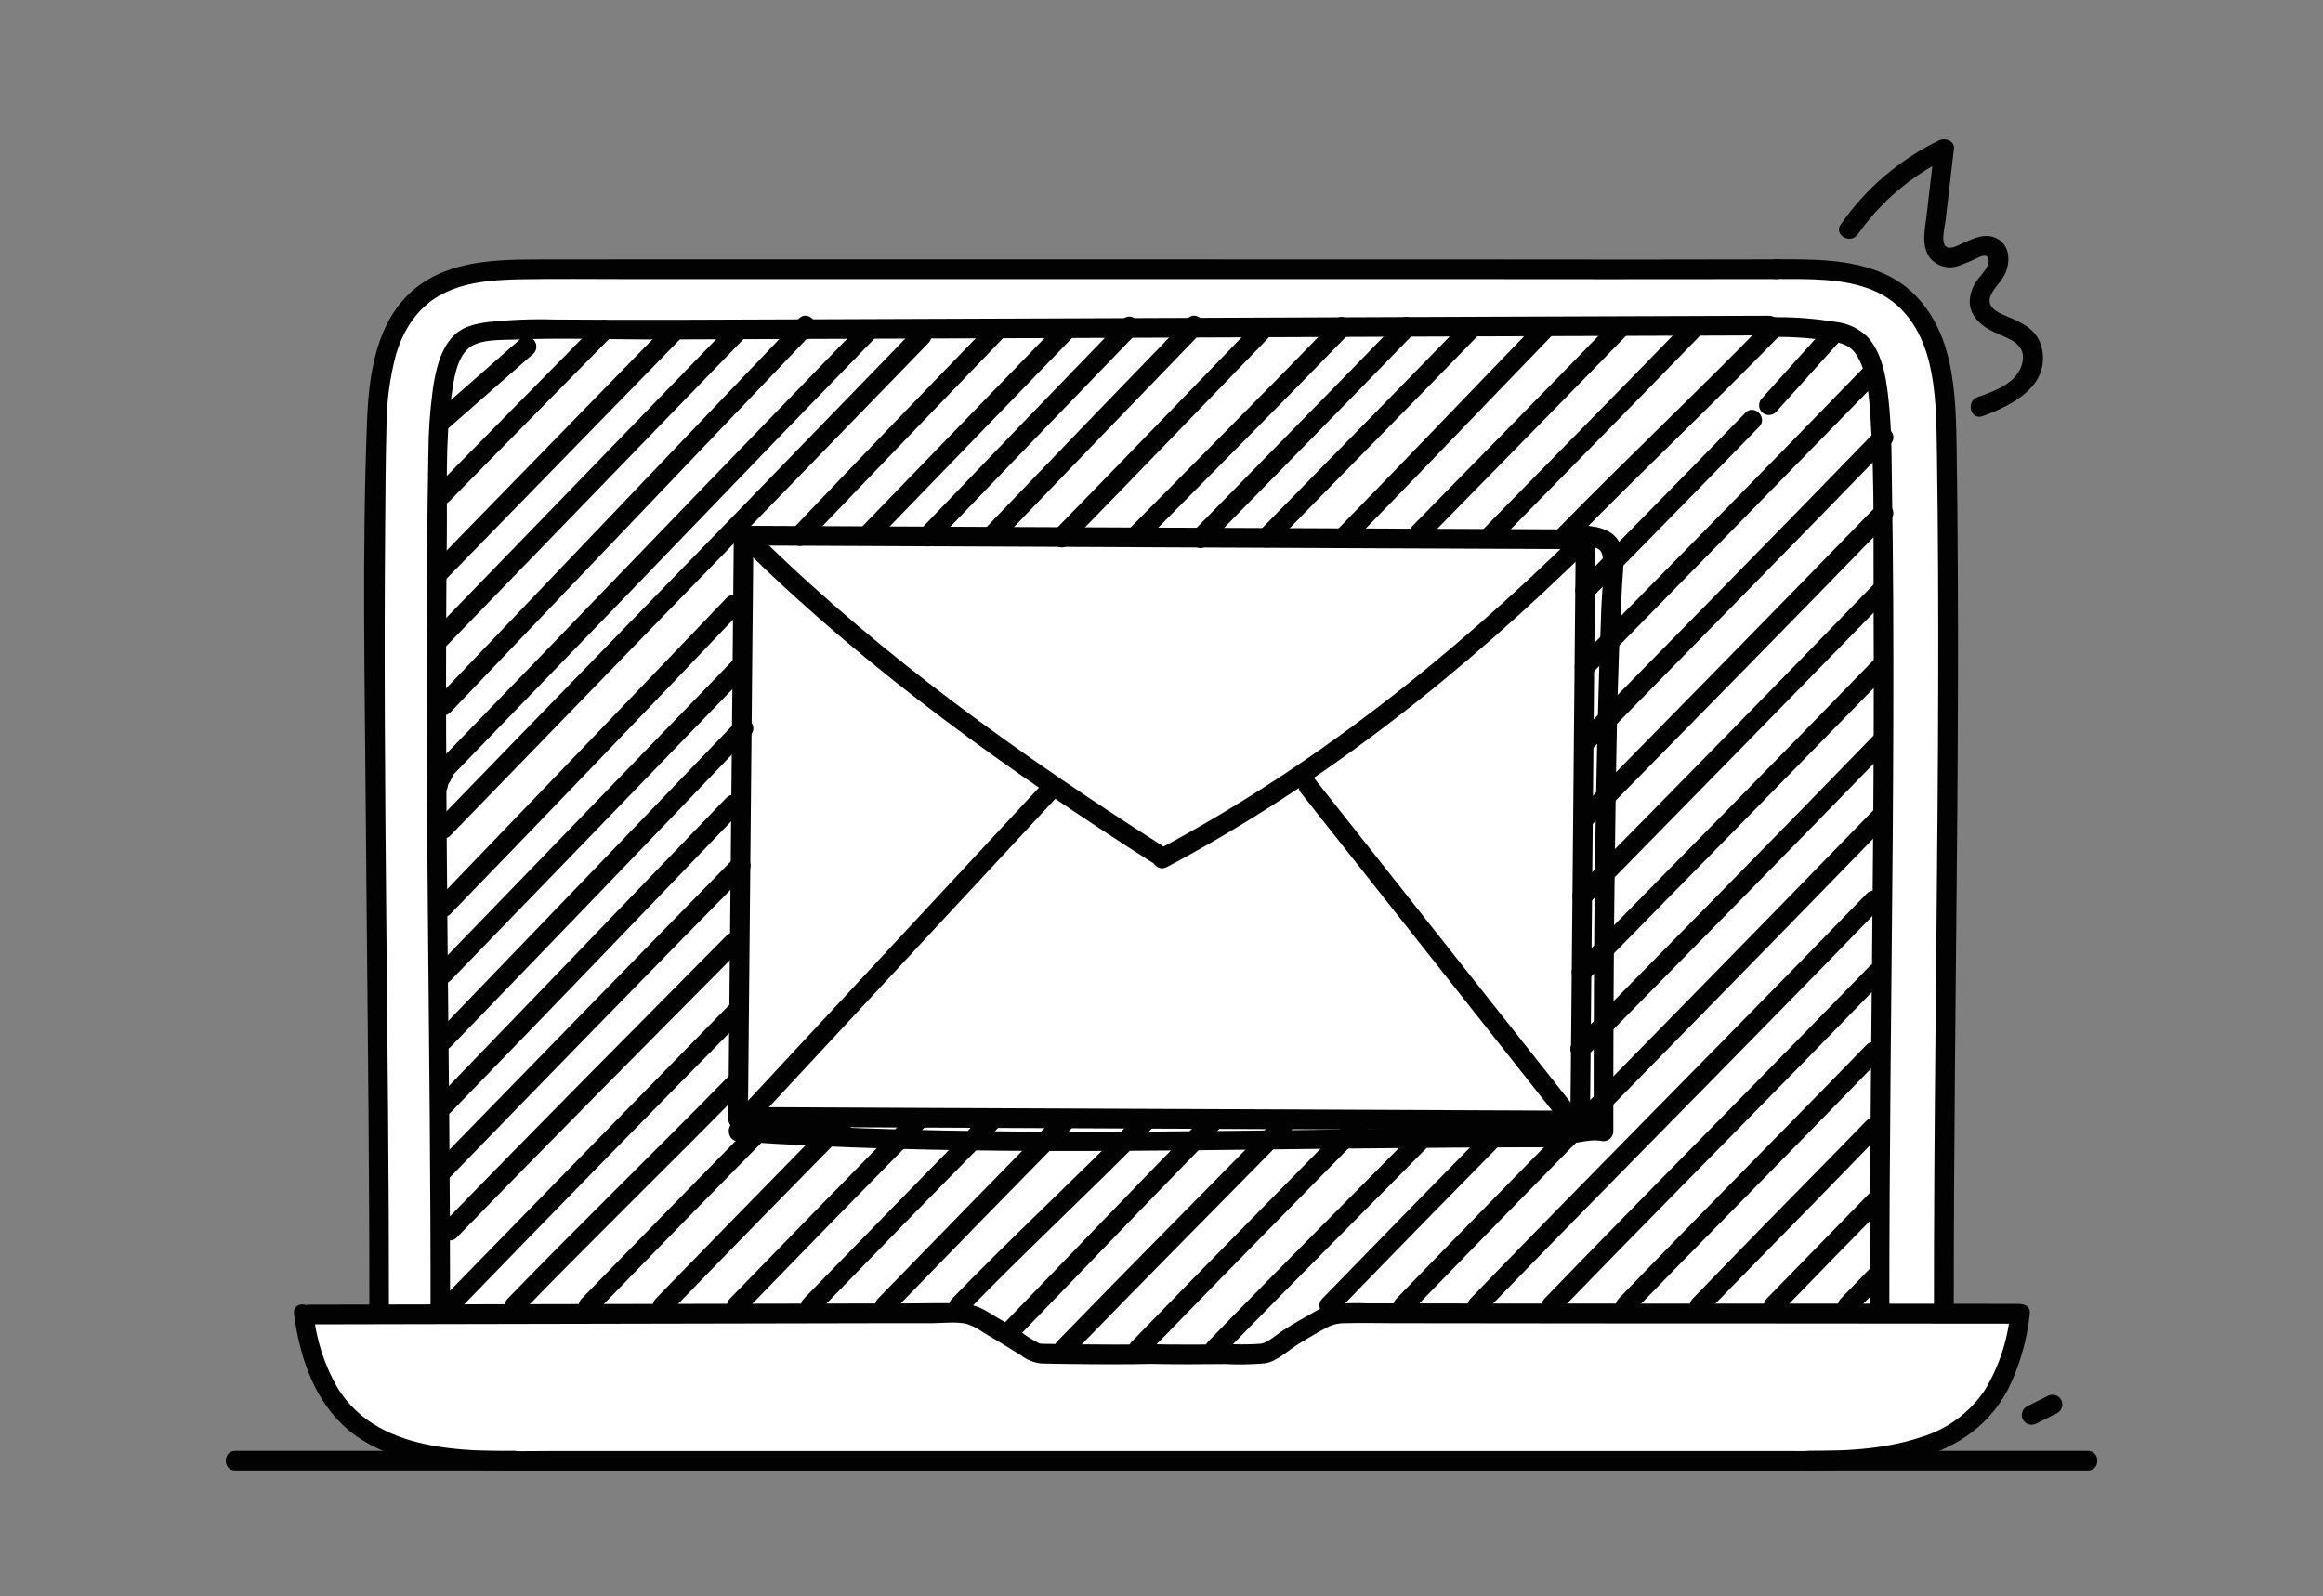<?xml version="1.0" encoding="UTF-8"?>
<svg id="Gruppe_2353" data-name="Gruppe 2353" xmlns="http://www.w3.org/2000/svg" xmlns:xlink="http://www.w3.org/1999/xlink" viewBox="0 0 241.71 166.13">
  <rect x="0" y="0" width="241.71" height="166.13" fill="#808080" stroke="none"/>
  <defs>
    <style>
      .cls-1 {
        fill: #020202;
      }

      .cls-2 {
        fill: #fff;
      }

      .cls-3 {
        fill: none;
      }

      .cls-4 {
        clip-path: url(#clippath-1);
      }

      .cls-5 {
        clip-path: url(#clippath);
      }
    </style>
    <clipPath id="clippath">
      <rect class="cls-3" x="23.49" y="12.06" width="194.74" height="142"/>
    </clipPath>
    <clipPath id="clippath-1">
      <rect class="cls-3" x="23.49" y="12.06" width="194.74" height="142"/>
    </clipPath>
  </defs>
  <g id="Gruppe_2340" data-name="Gruppe 2340">
    <g class="cls-5">
      <g id="Gruppe_2339" data-name="Gruppe 2339">
        <path id="Pfad_9302" data-name="Pfad 9302" class="cls-2" d="M50.95,28.22h139.07l5.96,1.38,4.11,3.76,2.62,11.69-.73,90.83h8.19l-.87,5.06-5.63,7.98-5.55,3.1s-153.39-.2-153.84,0-8.72-4.75-8.72-4.75l-3.95-9.67,1.12-.79,6.28-.02V42.32l1.21-5.7,3.7-5.88,2.89-1.83,4.15-.68Z"/>
      </g>
    </g>
  </g>
  <g id="Gruppe_2342" data-name="Gruppe 2342">
    <g class="cls-4">
      <g id="Gruppe_2341" data-name="Gruppe 2341">
        <path id="Pfad_9303" data-name="Pfad 9303" class="cls-1" d="M30.59,136.72c.68,5.25,2.64,10.57,7.45,13.36,5.22,3.04,11.7,2.97,17.55,2.97,3.46,0,6.92,0,10.37,0h119.35c8.43,0,19.13.11,23.64-8.48,1.21-2.46,1.97-5.12,2.25-7.84.17-1.3-1.88-1.29-2.04,0-.28,2.83-1.19,5.56-2.67,7.99-1.57,2.32-3.9,4.03-6.58,4.84-4.49,1.51-9.29,1.46-13.97,1.45-3.86,0-7.73,0-11.59,0H57.26c-7.49,0-17.65.72-22.14-6.57-1.36-2.36-2.21-4.99-2.49-7.71-.17-1.29-2.21-1.31-2.04,0"/>
        <path id="Pfad_9304" data-name="Pfad 9304" class="cls-1" d="M210.17,135.7c-13.91-.02-27.81-.04-41.72-.03-6.96,0-13.92,0-20.88-.02-1.77,0-3.54,0-5.32,0-1.2-.07-2.41-.03-3.6.11-.6.12-1.18.35-1.7.67-1.14.65-2.32,1.29-3.42,2.01-.83.54-1.65,1.32-2.35,1.41-.92.06-1.84.08-2.77.05-2.99.04-5.98.06-8.96-.01v2.05h.61v-2.05c-2.66.06-5.32.05-7.98.02-.99,0-1.99-.02-2.98-.05-.28.01-.56,0-.83-.02-.2-.02-.35-.13-.22-.08-.67-.33-1.3-.73-1.88-1.2-.68-.44-1.37-.84-2.08-1.24-.74-.42-1.46-.93-2.24-1.27-.69-.27-1.43-.41-2.17-.4-1.56-.06-3.12,0-4.68,0-13.28.02-26.56.05-39.84.08-7.66.02-15.32.03-22.98.05-1.32,0-1.32,2.05,0,2.05,13.28-.02,26.56-.05,39.85-.08l19.98-.04h5c1.15-.01,2.45-.18,3.58.07.61.21,1.18.5,1.7.88,1.34.79,2.65,1.58,3.97,2.41.6.46,1.32.75,2.07.83.92.04,1.85.03,2.77.05,2.99.04,5.98.06,8.96-.01,1.31-.03,1.32-2.05,0-2.05h-.61c-1.32,0-1.32,2.01,0,2.05,2.66.06,5.32.05,7.98.02,1.39.07,2.77.05,4.16-.07,1.27-.18,2.47-1.38,3.54-2.03,1.01-.62,2.06-1.26,3.12-1.8.54-.25,1.14-.37,1.74-.35,1.68-.05,3.37,0,5.06,0,13.87.02,27.75.03,41.61.03,7.84,0,15.67.01,23.51.02,1.32,0,1.32-2.04,0-2.05"/>
        <path id="Pfad_9305" data-name="Pfad 9305" class="cls-1" d="M40.47,136.66c.02-27.37-.63-54.75-.39-82.12.03-3.32.04-6.64.13-9.96,0-2.61.33-5.22,1.01-7.74.76-2.52,2.2-4.78,4.53-6.09,2.52-1.42,5.54-1.62,8.37-1.68,3.76-.07,7.52-.02,11.28-.02,13.15,0,26.3,0,39.45,0h46.72c10.52.02,21.04.01,31.56,0,.57,0,1.14,0,1.71,0,1.32,0,1.32-2.05,0-2.05-9.6.03-19.21.02-28.82.01-15.63,0-31.27,0-46.9-.01-13.8,0-27.6,0-41.41,0-3.82,0-7.64,0-11.46.01-4.47.01-9.41.05-13.05,3.01-4.06,3.3-4.82,8.91-5.01,13.82-.53,13.56-.23,27.2-.13,40.77.11,13.89.29,27.78.35,41.68.02,3.46.02,6.92.02,10.39.02.56.49,1.01,1.05.99.54-.02.97-.45.99-.99"/>
        <path id="Pfad_9306" data-name="Pfad 9306" class="cls-1" d="M46.83,136.66c.02-26.85-.64-53.71-.34-80.56.06-4.95-.2-10.08.5-14.99.22-1.54.51-3.87,1.83-4.92,1.17-.92,3.36-.79,4.75-.85,5-.2,10.03,0,15.04-.01,12.11-.04,24.22-.09,36.34-.13,15.29-.06,30.59-.12,45.88-.18,10.49-.04,20.99-.07,31.48-.11.58,0,1.17,0,1.75,0,1.32,0,1.32-2.05,0-2.05-9.61.03-19.21.06-28.82.1-15.4.06-30.8.12-46.2.18-12.84.05-25.67.1-38.5.14-4.28.01-8.56,0-12.84-.03-2.28-.07-4.57.02-6.84.26-1.49.19-2.91.5-3.91,1.7-1.23,1.46-1.65,3.51-1.92,5.36-.3,2.23-.45,4.47-.46,6.72-.47,26.41.09,52.83.21,79.24.02,3.37.02,6.75.02,10.13.02.56.49,1.01,1.05.99.54-.02.97-.45.99-.99"/>
        <path id="Pfad_9307" data-name="Pfad 9307" class="cls-1" d="M203.29,136.66c-.01-17.36.23-34.72.37-52.07.06-8.54.1-17.08.05-25.63-.02-4.26-.06-8.52-.13-12.78-.05-3.25-.16-6.58-1.06-9.72-.99-3.42-3.08-6.43-6.39-7.93-3.53-1.6-7.51-1.53-11.3-1.54-1.31,0-1.32,2.05,0,2.05,3.32.01,6.84-.12,9.97,1.14,3.15,1.26,4.99,4,5.84,7.18.85,3.19.85,6.53.9,9.81.06,4.09.1,8.19.12,12.28.08,16.33-.13,32.65-.28,48.98-.09,9.41-.16,18.81-.15,28.22.02.56.49,1.01,1.05.99.54-.02.97-.45.99-.99"/>
        <path id="Pfad_9308" data-name="Pfad 9308" class="cls-1" d="M196.59,136.66c-.01-16.52.22-33.03.35-49.55.06-8.21.09-16.42.05-24.62-.02-3.93-.07-7.86-.13-11.79-.04-2.74-.02-5.48-.27-8.21-.23-2.46-.53-5.54-2.29-7.45-.9-.86-2.06-1.41-3.31-1.54-1.98-.32-3.99-.49-6-.49-1.31-.03-1.31,2.01,0,2.05,1.83,0,3.65.14,5.46.42,1.05.19,2.02.42,2.64,1.34,1.28,1.89,1.4,4.68,1.55,6.87.43,6.57.27,13.21.31,19.79.08,15.5-.12,30.99-.26,46.49-.08,8.9-.15,17.8-.14,26.7.02.56.49,1.01,1.05.99.54-.02.97-.45.99-.99"/>
        <path id="Pfad_9309" data-name="Pfad 9309" class="cls-1" d="M24.48,153.04h29.06c1.32,0,1.32-2.05,0-2.05h-29.06c-1.32,0-1.32,2.05,0,2.05"/>
        <path id="Pfad_9310" data-name="Pfad 9310" class="cls-1" d="M188.18,153.04h29.06c1.32,0,1.32-2.05,0-2.05h-29.06c-1.32,0-1.32,2.05,0,2.05"/>
        <path id="Pfad_9311" data-name="Pfad 9311" class="cls-1" d="M76.35,56.02c-.19,20.14-.38,40.28-.57,60.42-.01,1.32,2.03,1.32,2.04,0,.19-20.14.38-40.28.57-60.42,0-1.32-2.04-1.32-2.04,0"/>
        <path id="Pfad_9312" data-name="Pfad 9312" class="cls-1" d="M163.96,56.02c-.19,20.14-.38,40.28-.56,60.42-.01,1.32,2.03,1.32,2.04,0,.19-20.14.38-40.28.56-60.42.01-1.32-2.03-1.32-2.04,0"/>
        <path id="Pfad_9313" data-name="Pfad 9313" class="cls-1" d="M77.71,56.77c22.59.1,45.18.2,67.77.3,6.46.02,12.91.05,19.36.08,1.32,0,1.32-2.04,0-2.05l-67.77-.29-19.36-.09c-1.32,0-1.32,2.04,0,2.05"/>
        <path id="Pfad_9314" data-name="Pfad 9314" class="cls-1" d="M77.71,117.27c22.59.1,45.18.2,67.77.3,6.46.02,12.91.05,19.36.08,1.32,0,1.32-2.04,0-2.05l-67.77-.29-19.36-.09c-1.32,0-1.32,2.04,0,2.05"/>
        <path id="Pfad_9315" data-name="Pfad 9315" class="cls-1" d="M78.02,57.69c12.61,12.31,27.01,22.6,41.83,32.05,1.11.71,2.14-1.06,1.03-1.76-14.68-9.37-28.93-19.55-41.41-31.74-.94-.92-2.39.53-1.45,1.45"/>
        <path id="Pfad_9316" data-name="Pfad 9316" class="cls-1" d="M121.41,90.24c16.45-8.74,31.06-20.45,44.29-33.49.94-.92-.51-2.37-1.44-1.45-13.12,12.93-27.57,24.51-43.88,33.17-1.17.62-.13,2.39,1.03,1.77"/>
        <path id="Pfad_9317" data-name="Pfad 9317" class="cls-1" d="M54.07,35.35c-2.98,2.62-5.97,5.24-8.95,7.86-.4.4-.4,1.04,0,1.44s1.04.4,1.44,0l8.95-7.85c.4-.4.4-1.05,0-1.45s-1.05-.4-1.45,0"/>
        <path id="Pfad_9318" data-name="Pfad 9318" class="cls-1" d="M62.15,33.61c-5.62,5.71-11.24,11.42-16.86,17.14-.92.94.52,2.39,1.44,1.44l16.86-17.13c.93-.94-.52-2.39-1.44-1.45"/>
        <path id="Pfad_9319" data-name="Pfad 9319" class="cls-1" d="M69.34,33.83c-8.22,8.44-16.45,16.87-24.67,25.31-.92.94.53,2.39,1.45,1.44l24.67-25.31c.92-.95-.53-2.39-1.45-1.45"/>
        <path id="Pfad_9320" data-name="Pfad 9320" class="cls-1" d="M76.16,33.61l-31.24,32.26c-.92.95.53,2.39,1.44,1.45,10.41-10.76,20.82-21.51,31.24-32.27.92-.95-.53-2.4-1.45-1.45"/>
        <path id="Pfad_9321" data-name="Pfad 9321" class="cls-1" d="M83.12,33.16c-12.57,13.17-25.13,26.35-37.69,39.52-.91.95.54,2.4,1.45,1.44,12.56-13.17,25.13-26.34,37.69-39.51.91-.95-.54-2.4-1.45-1.45"/>
        <path id="Pfad_9322" data-name="Pfad 9322" class="cls-1" d="M89.73,33.61c-11.39,11.76-22.76,23.54-34.11,35.34-3.42,3.54-6.85,7.09-10.27,10.62-.39.41-.37,1.07.04,1.46.19.18.43.28.68.28h.07c-.33-.25-.65-.49-.99-.75-.11-.65.08-.49-.19-.12-.09.13-.17.27-.23.42-.17.32-.22.68-.16,1.03.12.44.53.75.99.75h.07c1.31.05,1.31-2,0-2.05h-.07c.33.25.66.5.99.75.11.66-.07.49.19.13.09-.13.17-.27.23-.42.17-.31.23-.68.16-1.03-.12-.44-.53-.75-.99-.75h-.07c.24.58.48,1.16.72,1.74,11.39-11.76,22.76-23.54,34.1-35.34,3.43-3.54,6.85-7.08,10.28-10.62.92-.95-.53-2.4-1.45-1.45"/>
        <path id="Pfad_9323" data-name="Pfad 9323" class="cls-1" d="M95.18,34.23c-12.95,13.37-25.91,26.72-38.88,40.06-3.63,3.74-7.26,7.48-10.88,11.22-.92.95.53,2.39,1.44,1.45,12.95-13.37,25.91-26.72,38.88-40.06l10.88-11.22c.92-.95-.53-2.4-1.45-1.45"/>
        <path id="Pfad_9324" data-name="Pfad 9324" class="cls-1" d="M75.58,62.25c-10.03,10.49-20.08,20.97-30.15,31.43-.92.95.53,2.39,1.44,1.44,10.1-10.43,20.15-20.9,30.16-31.43.91-.95-.54-2.4-1.45-1.45"/>
        <path id="Pfad_9325" data-name="Pfad 9325" class="cls-1" d="M103.07,33.61c-6.9,7.12-13.77,14.27-20.61,21.45-.91.95.53,2.4,1.44,1.44,6.86-7.16,13.73-14.31,20.61-21.45.92-.95-.53-2.4-1.45-1.45"/>
        <path id="Pfad_9326" data-name="Pfad 9326" class="cls-1" d="M76.36,68.61c-10.31,10.67-20.62,21.34-30.94,32-.92.95.53,2.39,1.45,1.45,10.32-10.66,20.64-21.32,30.94-32,.91-.95-.53-2.4-1.45-1.45"/>
        <path id="Pfad_9327" data-name="Pfad 9327" class="cls-1" d="M110.21,33.61c-6.83,7.05-13.66,14.11-20.48,21.17-.92.95.53,2.4,1.45,1.45,6.82-7.06,13.65-14.12,20.48-21.17.92-.95-.53-2.4-1.45-1.45"/>
        <path id="Pfad_9328" data-name="Pfad 9328" class="cls-1" d="M76.65,75.04c-10.4,10.84-20.8,21.66-31.22,32.47-.92.95.53,2.39,1.45,1.45,10.44-10.79,20.85-21.61,31.22-32.47.91-.95-.54-2.4-1.45-1.45"/>
        <path id="Pfad_9329" data-name="Pfad 9329" class="cls-1" d="M116.81,33.25c-7.03,7.27-14.05,14.55-21.04,21.86-.91.95.53,2.4,1.44,1.45,7.01-7.3,14.02-14.59,21.05-21.86.92-.95-.53-2.4-1.45-1.45"/>
        <path id="Pfad_9330" data-name="Pfad 9330" class="cls-1" d="M75.58,83.03c-10.04,10.45-20.09,20.89-30.15,31.32-.92.95.53,2.4,1.44,1.45,10.08-10.41,20.14-20.85,30.16-31.32.91-.95-.53-2.4-1.45-1.45"/>
        <path id="Pfad_9331" data-name="Pfad 9331" class="cls-1" d="M123.55,33.16c-7.04,7.27-14.06,14.56-21.06,21.86-.91.95.53,2.4,1.45,1.45,7.01-7.29,14.03-14.58,21.06-21.86.92-.95-.53-2.4-1.45-1.45"/>
        <path id="Pfad_9332" data-name="Pfad 9332" class="cls-1" d="M76.36,89.32c-10.33,10.56-20.64,21.13-30.94,31.71-.92.95.53,2.4,1.45,1.45,10.28-10.61,20.59-21.18,30.94-31.71.92-.95-.52-2.39-1.45-1.45"/>
        <path id="Pfad_9333" data-name="Pfad 9333" class="cls-1" d="M130.43,33.83c-6.9,7.13-13.78,14.29-20.72,21.39-.92.94.52,2.39,1.44,1.45,6.94-7.1,13.81-14.26,20.72-21.39.92-.95-.53-2.4-1.45-1.45"/>
        <path id="Pfad_9334" data-name="Pfad 9334" class="cls-1" d="M75.58,97.39c-9.86,9.96-19.74,19.89-29.49,29.95-.92.95.53,2.39,1.44,1.45,9.75-10.06,19.63-19.99,29.5-29.95.92-.94-.52-2.39-1.45-1.45"/>
        <path id="Pfad_9335" data-name="Pfad 9335" class="cls-1" d="M138.91,33.29c-7.07,7.3-14.25,14.5-21.39,21.73-.92.94.52,2.39,1.45,1.45,7.15-7.23,14.32-14.43,21.39-21.73.92-.95-.53-2.4-1.45-1.45"/>
        <path id="Pfad_9336" data-name="Pfad 9336" class="cls-1" d="M76.16,104.3c-9.83,10.04-19.65,20.09-29.46,30.16-.92.95.53,2.39,1.45,1.44,9.77-10.09,19.59-20.14,29.46-30.15.92-.94-.52-2.39-1.45-1.45"/>
        <path id="Pfad_9337" data-name="Pfad 9337" class="cls-1" d="M145.66,33.29c-7.13,7.36-14.33,14.67-21.5,22-.92.94.52,2.39,1.45,1.44,7.17-7.33,14.36-14.63,21.5-22,.92-.95-.53-2.4-1.45-1.45"/>
        <path id="Pfad_9338" data-name="Pfad 9338" class="cls-1" d="M75.94,111.88c-7.66,7.82-15.51,15.43-23.12,23.28-.92.95.53,2.39,1.45,1.45,7.61-7.85,15.46-15.47,23.12-23.28.92-.94-.52-2.39-1.44-1.45"/>
        <path id="Pfad_9339" data-name="Pfad 9339" class="cls-1" d="M152.52,33.29c-7.12,7.34-14.29,14.63-21.45,21.94-.92.94.52,2.39,1.45,1.44,7.15-7.31,14.33-14.59,21.45-21.93.92-.95-.53-2.4-1.45-1.45"/>
        <path id="Pfad_9340" data-name="Pfad 9340" class="cls-1" d="M79.31,115.91c-6.28,6.41-12.54,12.82-18.79,19.25-.92.95.53,2.4,1.44,1.45,6.24-6.44,12.51-12.86,18.8-19.25.92-.94-.53-2.39-1.45-1.45"/>
        <path id="Pfad_9341" data-name="Pfad 9341" class="cls-1" d="M160.23,33.29c-7,7.23-13.93,14.53-20.97,21.72-.92.94.52,2.39,1.44,1.44,7.04-7.19,13.97-14.49,20.97-21.72.92-.95-.53-2.4-1.44-1.45"/>
        <path id="Pfad_9342" data-name="Pfad 9342" class="cls-1" d="M87.21,115.72c-6.34,6.47-12.66,12.95-18.98,19.44-.92.95.53,2.39,1.45,1.45,6.3-6.51,12.63-12.99,18.98-19.44.92-.94-.52-2.39-1.45-1.45"/>
        <path id="Pfad_9343" data-name="Pfad 9343" class="cls-1" d="M167.94,33.29c-6.96,7.19-13.98,14.31-20.98,21.46-.92.94.52,2.39,1.45,1.44,6.99-7.15,14.02-14.27,20.98-21.45.92-.95-.53-2.4-1.45-1.45"/>
        <path id="Pfad_9344" data-name="Pfad 9344" class="cls-1" d="M94.73,115.91c-6.27,6.41-12.54,12.82-18.79,19.25-.92.95.53,2.4,1.44,1.45,6.24-6.44,12.51-12.86,18.8-19.25.92-.94-.52-2.39-1.45-1.45"/>
        <path id="Pfad_9345" data-name="Pfad 9345" class="cls-1" d="M175.64,33.29c-7.11,7.34-14.29,14.62-21.44,21.92-.92.94.52,2.39,1.44,1.45,7.15-7.3,14.33-14.58,21.44-21.92.92-.95-.53-2.4-1.45-1.45"/>
        <path id="Pfad_9346" data-name="Pfad 9346" class="cls-1" d="M102.43,115.91c-6.28,6.41-12.54,12.82-18.79,19.25-.92.95.53,2.4,1.44,1.45,6.24-6.44,12.51-12.86,18.8-19.25.92-.94-.52-2.39-1.45-1.45"/>
        <path id="Pfad_9347" data-name="Pfad 9347" class="cls-1" d="M183.9,33.3c-7.15,7.36-14.62,14.4-21.8,21.73-.92.94.52,2.39,1.45,1.45,7.18-7.33,14.65-14.37,21.8-21.73.92-.95-.53-2.39-1.45-1.45"/>
        <path id="Pfad_9348" data-name="Pfad 9348" class="cls-1" d="M109.97,116.08c-6.22,6.35-12.43,12.71-18.62,19.08-.92.95.53,2.39,1.45,1.44,6.18-6.38,12.39-12.74,18.62-19.08.92-.94-.52-2.39-1.45-1.45"/>
        <path id="Pfad_9349" data-name="Pfad 9349" class="cls-1" d="M181.6,42.97c-3.67,3.79-7.37,7.56-11.07,11.32-2.11,2.15-4.22,4.3-6.33,6.45-.92.94.52,2.39,1.45,1.45,4.84-4.95,9.71-9.88,14.54-14.84.95-.98,1.9-1.96,2.86-2.94.92-.95-.53-2.4-1.45-1.45"/>
        <path id="Pfad_9350" data-name="Pfad 9350" class="cls-1" d="M118.33,116.08c-6.33,6.46-12.98,12.59-19.27,19.08-.92.95.53,2.39,1.45,1.44,6.29-6.48,12.94-12.62,19.27-19.08.92-.94-.52-2.39-1.45-1.45"/>
        <path id="Pfad_9351" data-name="Pfad 9351" class="cls-1" d="M194.22,37.94c-9.97,10.3-20.03,20.52-30.07,30.76-.92.94.52,2.39,1.44,1.44,10.04-10.24,20.06-20.49,30.07-30.75.92-.95-.53-2.4-1.45-1.45"/>
        <path id="Pfad_9352" data-name="Pfad 9352" class="cls-1" d="M125.39,116.08c-7.06,7.2-14.01,14.5-21.02,21.75-.92.95.53,2.39,1.44,1.44,7.01-7.24,13.97-14.54,21.02-21.74.92-.94-.52-2.39-1.45-1.45"/>
        <path id="Pfad_9353" data-name="Pfad 9353" class="cls-1" d="M195.27,44.76c-10.31,10.64-20.7,21.19-31.07,31.76-.92.94.52,2.39,1.45,1.45,10.37-10.57,20.76-21.13,31.07-31.76.92-.95-.53-2.4-1.45-1.45"/>
        <path id="Pfad_9354" data-name="Pfad 9354" class="cls-1" d="M132.78,116.41c-7.6,7.75-15.26,15.44-22.81,23.23-.92.95.53,2.39,1.44,1.45,7.55-7.79,15.21-15.48,22.81-23.23.92-.94-.52-2.39-1.45-1.45"/>
        <path id="Pfad_9355" data-name="Pfad 9355" class="cls-1" d="M195.26,52.64c-10.32,10.65-20.73,21.22-31.11,31.8-.92.94.52,2.39,1.44,1.45,10.39-10.59,20.8-21.15,31.12-31.8.92-.95-.53-2.4-1.45-1.45"/>
        <path id="Pfad_9356" data-name="Pfad 9356" class="cls-1" d="M140.81,116.08c-7.69,7.85-15.42,15.67-23.06,23.56-.92.95.53,2.39,1.45,1.44,7.64-7.89,15.37-15.71,23.06-23.56.92-.94-.52-2.39-1.45-1.45"/>
        <path id="Pfad_9357" data-name="Pfad 9357" class="cls-1" d="M194.98,60.8c-10.31,10.64-20.66,21.22-31.07,31.75-.92.94.52,2.39,1.45,1.45,10.38-10.57,20.73-21.15,31.07-31.75.92-.95-.53-2.4-1.45-1.45"/>
        <path id="Pfad_9358" data-name="Pfad 9358" class="cls-1" d="M148.58,116.41c-7.62,7.76-15.33,15.43-22.89,23.23-.92.95.53,2.39,1.44,1.45,7.57-7.81,15.28-15.48,22.9-23.23.92-.94-.52-2.39-1.45-1.45"/>
        <path id="Pfad_9359" data-name="Pfad 9359" class="cls-1" d="M194.98,68.66c-10.33,10.66-20.74,21.23-31.15,31.82-.92.94.52,2.39,1.45,1.44,10.4-10.58,20.78-21.19,31.15-31.81.92-.95-.53-2.4-1.45-1.45"/>
        <path id="Pfad_9360" data-name="Pfad 9360" class="cls-1" d="M155.9,116.41c-6.12,6.23-12.23,12.49-18.32,18.75-.92.95.53,2.39,1.44,1.45,6.08-6.28,12.19-12.53,18.32-18.75.92-.94-.52-2.39-1.45-1.45"/>
        <path id="Pfad_9361" data-name="Pfad 9361" class="cls-1" d="M194.98,76.52c-10.37,10.71-20.84,21.32-31.29,31.95-.92.94.52,2.39,1.45,1.44,10.45-10.63,20.91-21.24,31.29-31.95.92-.95-.53-2.4-1.45-1.45"/>
        <path id="Pfad_9362" data-name="Pfad 9362" class="cls-1" d="M194.98,84.27c-12.89,13.3-25.9,26.49-38.84,39.74-3.62,3.71-7.24,7.42-10.85,11.15-.92.95.53,2.39,1.45,1.45,12.89-13.3,25.9-26.49,38.84-39.74,3.62-3.71,7.24-7.43,10.85-11.15.92-.95-.53-2.4-1.45-1.45"/>
        <path id="Pfad_9363" data-name="Pfad 9363" class="cls-1" d="M194.22,93.02c-10.39,10.73-20.9,21.33-31.35,32-3.3,3.37-6.59,6.75-9.87,10.14-.92.95.53,2.39,1.44,1.44,10.39-10.72,20.91-21.33,31.35-32,3.3-3.37,6.6-6.75,9.88-10.14.92-.95-.53-2.4-1.45-1.45"/>
        <path id="Pfad_9364" data-name="Pfad 9364" class="cls-1" d="M194.48,100.61c-8.24,8.5-16.57,16.91-24.85,25.37-2.99,3.05-5.97,6.11-8.93,9.18-.92.95.53,2.39,1.45,1.44,8.23-8.5,16.57-16.91,24.85-25.37,2.98-3.05,5.96-6.11,8.93-9.18.92-.95-.53-2.4-1.45-1.45"/>
        <path id="Pfad_9365" data-name="Pfad 9365" class="cls-1" d="M194.22,108.74c-5.93,6.12-11.93,12.17-17.88,18.27-2.65,2.71-5.29,5.42-7.92,8.15-.92.95.53,2.39,1.45,1.44,5.93-6.12,11.93-12.17,17.88-18.27,2.65-2.71,5.29-5.42,7.92-8.14.92-.95-.53-2.4-1.45-1.45"/>
        <path id="Pfad_9366" data-name="Pfad 9366" class="cls-1" d="M194.22,116.62c-3.71,3.83-7.46,7.61-11.19,11.43-2.31,2.36-4.61,4.75-6.91,7.12-.92.95.53,2.39,1.45,1.45,3.71-3.83,7.46-7.61,11.18-11.43,2.31-2.37,4.62-4.74,6.92-7.12.92-.95-.53-2.4-1.45-1.45"/>
        <path id="Pfad_9367" data-name="Pfad 9367" class="cls-1" d="M194.77,123.93c-3.65,3.74-7.3,7.48-10.95,11.23-.91.95.53,2.4,1.45,1.45,3.63-3.75,7.28-7.5,10.95-11.23.92-.95-.53-2.39-1.44-1.45"/>
        <path id="Pfad_9368" data-name="Pfad 9368" class="cls-1" d="M194.48,132.12c-.99,1.01-1.97,2.02-2.95,3.04-.4.4-.4,1.05,0,1.45.4.4,1.05.4,1.45,0,.99-1.01,1.97-2.03,2.96-3.04.4-.4.4-1.05,0-1.45-.4-.4-1.05-.4-1.45,0"/>
        <path id="Pfad_9369" data-name="Pfad 9369" class="cls-1" d="M76.81,118.8c21.15,1.42,42.33.96,63.51.73,7.59-.08,15.18-.13,22.77-.13,1.32,0,1.32-2.05,0-2.05-22.99,0-46.01.83-69.01.21-5.76-.15-11.52-.42-17.27-.81-1.31-.09-1.31,1.96,0,2.05"/>
        <path id="Pfad_9370" data-name="Pfad 9370" class="cls-1" d="M163.81,56.76c.64-.04,1.27.02,1.89.15.77.19,1,.42,1.08,1.22.16,1.67-.1,3.44-.16,5.11-.17,4.37-.3,8.74-.41,13.1-.21,8.75-.32,17.51-.36,26.27-.02,5.05-.04,10.1-.03,15.15.43-.33.86-.65,1.3-.99-1.43-.27-2.84.47-4.23.21-1.28-.24-1.84,1.73-.54,1.97,1.43.27,2.84-.47,4.23-.21.56.14,1.12-.2,1.26-.75.02-.08.03-.16.03-.24,0-9.55.02-19.1.16-28.66.13-9.45.22-18.93.76-28.37.09-1.47.42-3.59-.65-4.8-1.01-1.15-2.9-1.26-4.31-1.23-1.31.04-1.32,2.08,0,2.05"/>
        <path id="Pfad_9371" data-name="Pfad 9371" class="cls-1" d="M78.78,116.55c10.43-11.23,20.86-22.47,31.3-33.71.89-.96-.55-2.41-1.45-1.44l-31.3,33.7c-.89.97.55,2.41,1.45,1.45"/>
        <path id="Pfad_9372" data-name="Pfad 9372" class="cls-1" d="M135.37,82.52c9.19,11.63,18.39,23.27,27.58,34.9.82,1.03,2.25-.43,1.45-1.45-9.2-11.63-18.39-23.26-27.59-34.9-.82-1.03-2.26.43-1.45,1.45"/>
        <path id="Pfad_9373" data-name="Pfad 9373" class="cls-1" d="M213.06,145.29l-2.18,1.09c-.49.29-.65.91-.37,1.4.14.23.36.4.61.47.27.06.54.03.78-.1l2.18-1.09c.49-.29.65-.91.37-1.4-.13-.23-.35-.4-.61-.47-.27-.06-.55-.03-.79.1"/>
        <path id="Pfad_9374" data-name="Pfad 9374" class="cls-1" d="M193.31,24.39c2.42-3.45,5.7-6.21,9.5-8.02-.52-.29-1.03-.59-1.54-.88-.27,2.32-.54,4.64-.81,6.95-.17,1.42-.58,3.17.36,4.41.73.88,1.93,1.21,3,.81.61-.21,1.2-.46,1.77-.74.5-.21,1.08-.58,1.3.01.26.74-.81,1.72-1.18,2.27-.49.66-.76,1.46-.76,2.29.07,1.51,1.34,2.54,2.62,3.11,1.58.72,3.48,1.25,2.78,3.43-.62,1.93-2.89,2.69-4.6,3.31-1.23.44-.7,2.42.54,1.97,3.01-1.08,7.02-3.12,6.17-7.05-.39-1.82-1.85-2.59-3.43-3.25-.81-.34-2.25-.84-1.98-1.99.22-.93,1.19-1.65,1.58-2.52.58-1.29.52-3.01-.92-3.71-1.2-.58-2.42.05-3.53.54-.47.21-1.33.74-1.77.26-.45-.49-.03-2.12.03-2.65.29-2.48.59-4.97.87-7.45.1-.84-.92-1.18-1.54-.88-4.11,1.99-7.63,5-10.24,8.75-.76,1.08,1.01,2.11,1.77,1.03"/>
        <path id="Pfad_9375" data-name="Pfad 9375" class="cls-1" d="M189.94,34.1c-2.2,2.45-4.41,4.9-6.61,7.36-.39.4-.39,1.04,0,1.44.4.39,1.05.39,1.45,0l6.61-7.35c.39-.41.39-1.04,0-1.45-.4-.39-1.05-.39-1.45,0"/>
      </g>
    </g>
  </g>
</svg>
